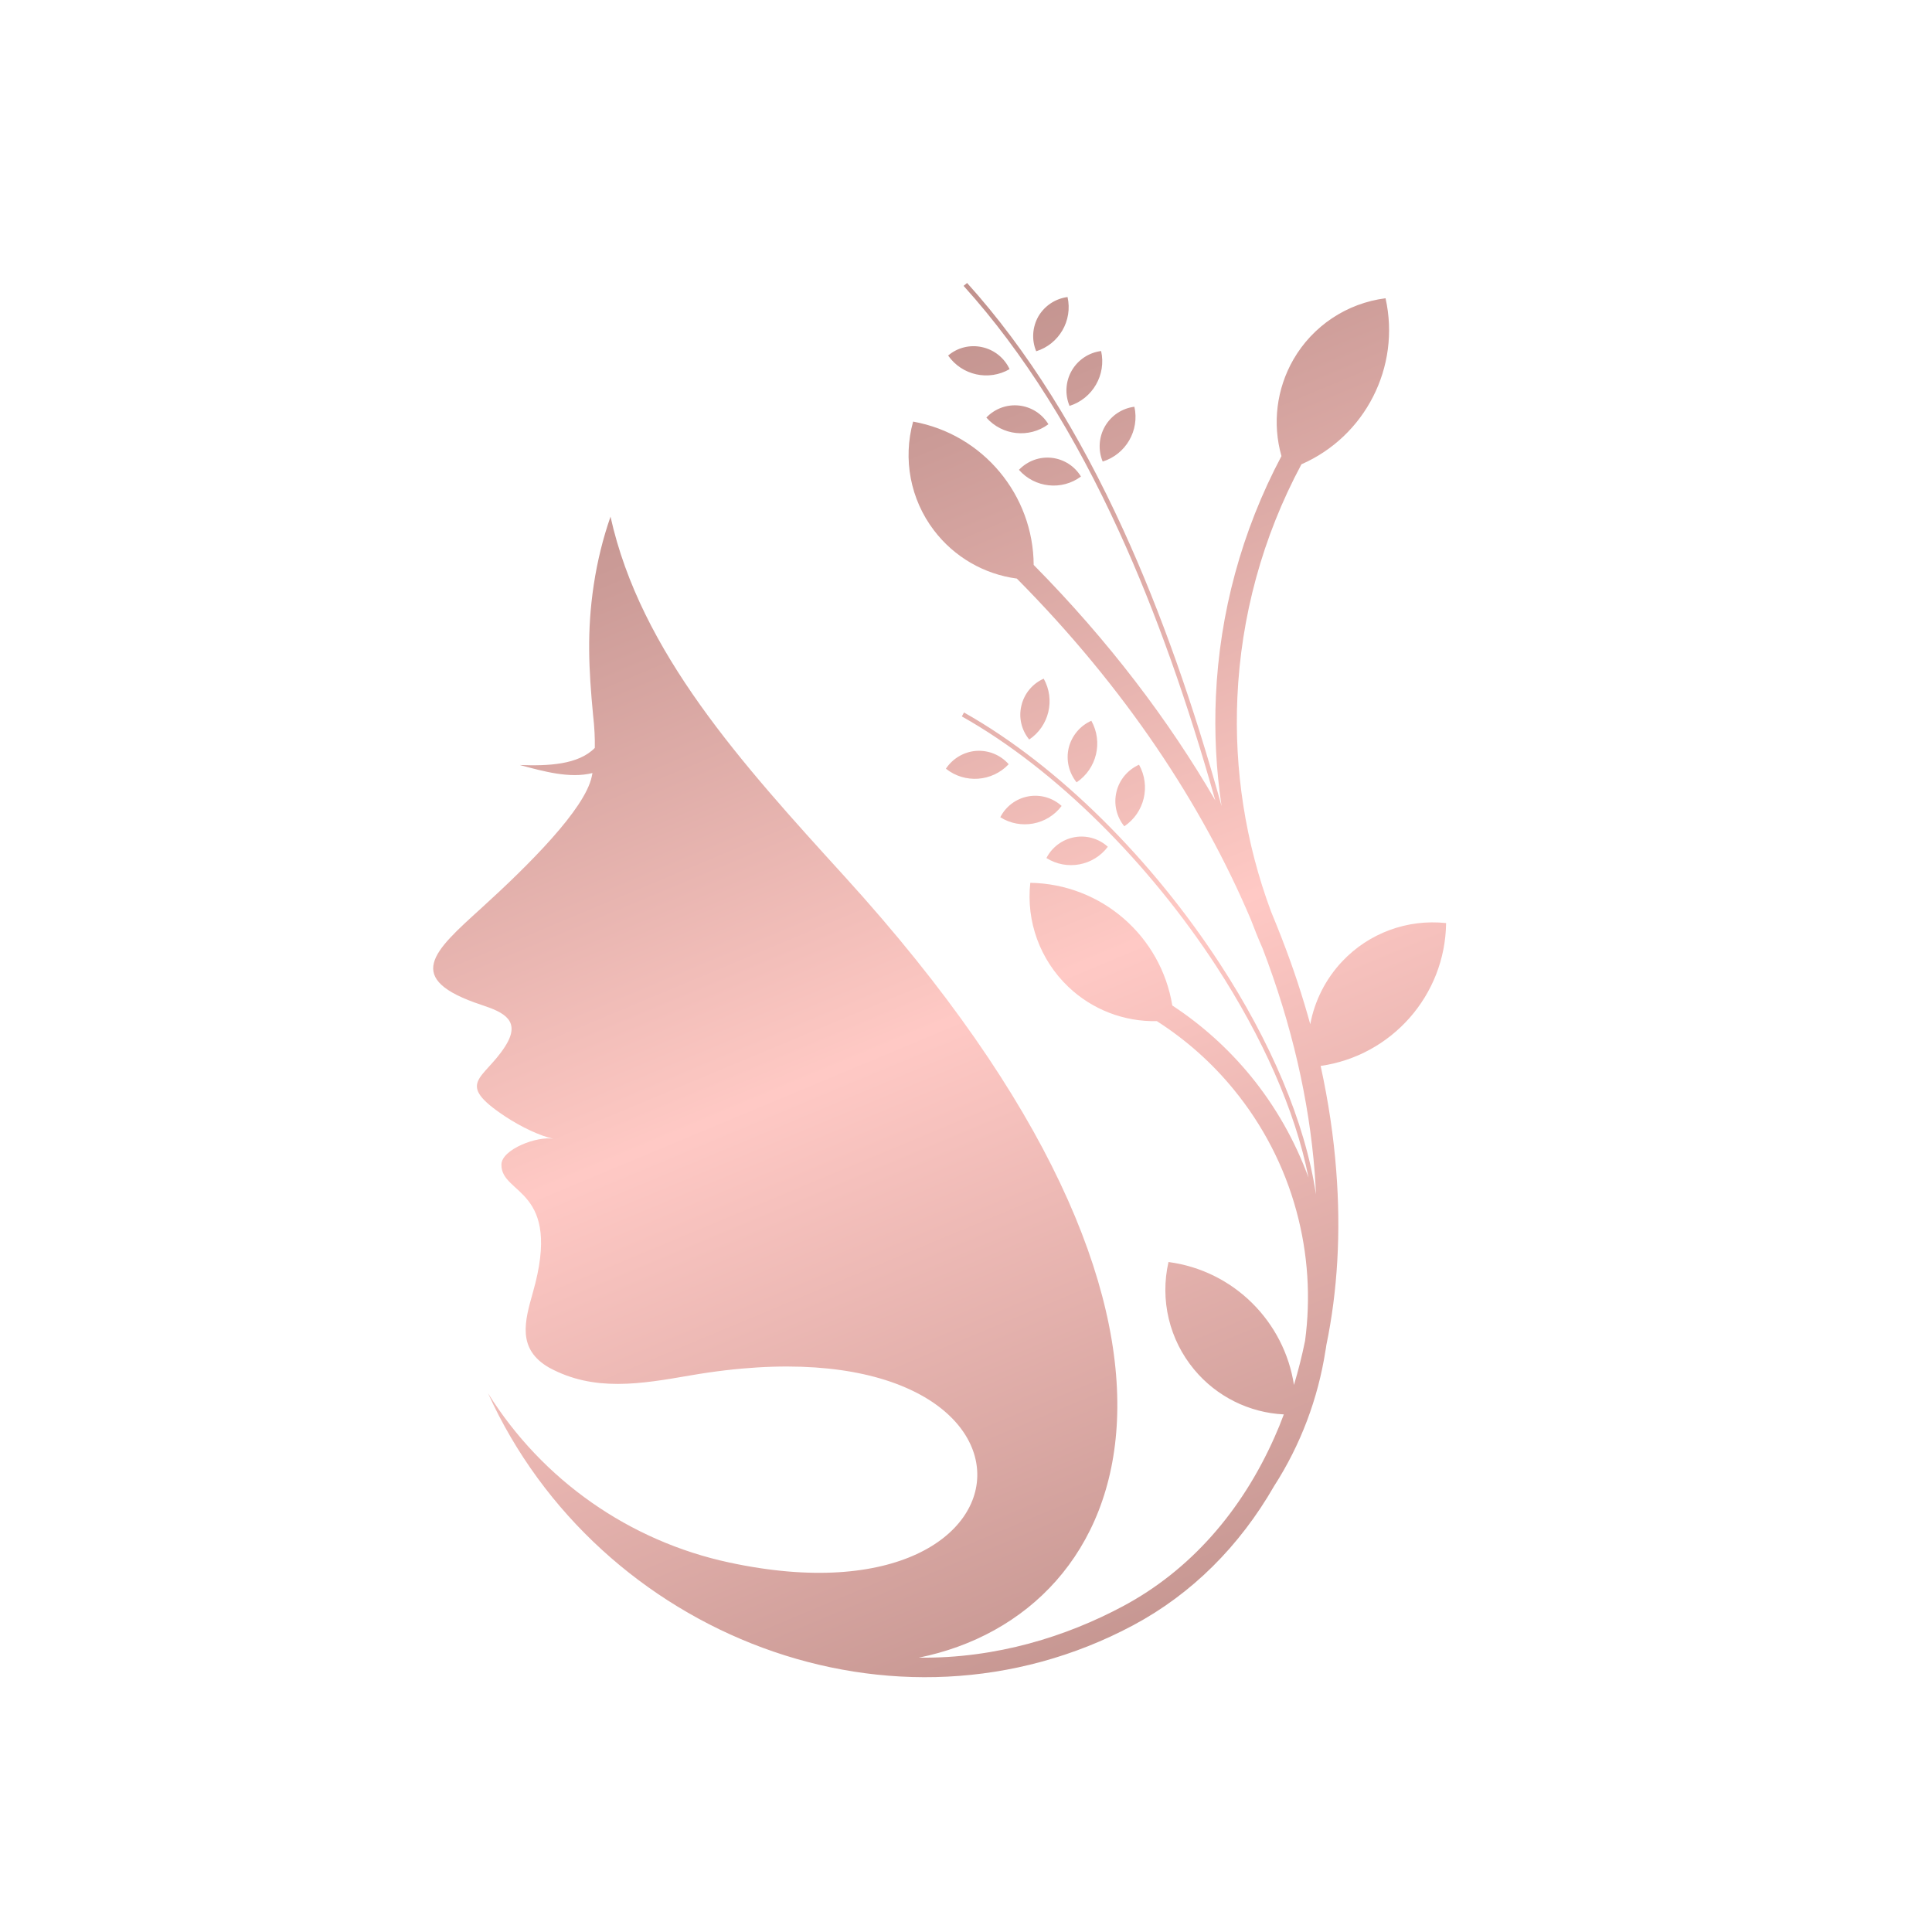 <?xml version="1.0" encoding="utf-8"?>
<!-- Generator: Adobe Illustrator 16.0.0, SVG Export Plug-In . SVG Version: 6.00 Build 0)  -->
<!DOCTYPE svg PUBLIC "-//W3C//DTD SVG 1.1//EN" "http://www.w3.org/Graphics/SVG/1.1/DTD/svg11.dtd">
<svg version="1.1" id="Calque_1" xmlns="http://www.w3.org/2000/svg" xmlns:xlink="http://www.w3.org/1999/xlink" x="0px" y="0px"
	 width="32px" height="32px" viewBox="0 0 32 32" enable-background="new 0 0 32 32" xml:space="preserve">
<linearGradient id="SVGID_1_" gradientUnits="userSpaceOnUse" x1="21.618" y1="28.615" x2="11.546" y2="4.506">
	<stop  offset="0" style="stop-color:#B98B86"/>
	<stop  offset="0.5" style="stop-color:#FFC9C5"/>
	<stop  offset="0.524" style="stop-color:#FBC6C1"/>
	<stop  offset="0.842" style="stop-color:#CB9B97"/>
	<stop  offset="1" style="stop-color:#B98B86"/>
</linearGradient>
<path fill-rule="evenodd" clip-rule="evenodd" fill="url(#SVGID_1_)" d="M17.682,4.92c0.087,0.389-0.139,0.779-0.519,0.898
	c-0.079-0.188-0.064-0.401,0.036-0.578C17.302,5.065,17.48,4.946,17.682,4.92 M15.704,5.889c0.229,0.328,0.671,0.426,1.018,0.225
	c-0.087-0.186-0.254-0.32-0.454-0.364C16.068,5.705,15.86,5.756,15.704,5.889z M16.337,6.916c0.262,0.298,0.708,0.347,1.028,0.111
	c-0.105-0.174-0.285-0.288-0.486-0.31C16.677,6.695,16.477,6.769,16.337,6.916z M18.238,5.814c0.088,0.393-0.14,0.788-0.523,0.909
	c-0.08-0.19-0.066-0.406,0.036-0.584C17.854,5.96,18.035,5.84,18.238,5.814z M16.877,7.782c0.262,0.299,0.709,0.347,1.027,0.111
	c-0.104-0.173-0.284-0.288-0.486-0.31C17.217,7.561,17.018,7.635,16.877,7.782z M18.789,6.737c0.088,0.393-0.141,0.788-0.525,0.908
	c-0.079-0.19-0.064-0.406,0.038-0.584C18.405,6.883,18.584,6.763,18.789,6.737z M17.287,11.241c0.194,0.347,0.09,0.786-0.24,1.008
	c-0.129-0.157-0.178-0.366-0.129-0.563C16.965,11.487,17.102,11.323,17.287,11.241z M15.667,12.732
	c0.313,0.25,0.765,0.217,1.04-0.074c-0.135-0.154-0.334-0.235-0.539-0.221C15.966,12.452,15.78,12.562,15.667,12.732z
	 M16.568,13.536c0.335,0.211,0.777,0.13,1.016-0.187c-0.15-0.136-0.354-0.195-0.555-0.158C16.83,13.228,16.66,13.355,16.568,13.536z
	 M18.076,11.938c0.196,0.352,0.09,0.795-0.244,1.02c-0.129-0.159-0.178-0.37-0.131-0.57C17.75,12.188,17.889,12.021,18.076,11.938z
	 M17.332,14.212c0.336,0.211,0.778,0.131,1.017-0.187c-0.149-0.136-0.355-0.195-0.554-0.158
	C17.596,13.904,17.424,14.032,17.332,14.212z M18.866,12.666c0.196,0.352,0.091,0.795-0.244,1.02c-0.13-0.159-0.178-0.37-0.13-0.57
	C18.539,12.916,18.679,12.75,18.866,12.666z M11.436,22.781c6.316-1.091,6.135,4.281,0.642,3.099
	c-1.655-0.355-3.095-1.365-3.994-2.802c1.821,4.016,6.748,5.942,10.684,3.842c0.975-0.521,1.764-1.313,2.334-2.304
	c0.443-0.688,0.729-1.454,0.852-2.245c0.006-0.029,0.01-0.059,0.014-0.089c0.186-0.896,0.244-1.871,0.164-2.894
	c-0.043-0.564-0.129-1.143-0.258-1.733c1.172-0.167,2.063-1.165,2.078-2.366c-0.641-0.069-1.277,0.165-1.719,0.633
	c-0.277,0.293-0.459,0.656-0.531,1.042c-0.127-0.46-0.279-0.926-0.461-1.394h0.002l-0.002-0.002
	c-0.061-0.156-0.123-0.313-0.189-0.471c-0.426-1.145-0.611-2.352-0.557-3.548c0.059-1.333,0.414-2.653,1.061-3.859
	c1.051-0.459,1.648-1.608,1.393-2.75c-0.641,0.082-1.205,0.457-1.527,1.016c-0.279,0.486-0.35,1.063-0.197,1.598
	c-0.66,1.245-1.025,2.605-1.086,3.981c-0.027,0.605,0.004,1.213,0.094,1.816c-0.461-1.661-0.998-3.199-1.629-4.578
	c-0.728-1.592-1.58-2.972-2.586-4.086L15.96,4.735c1.001,1.108,1.851,2.483,2.575,4.068c0.615,1.343,1.139,2.839,1.594,4.454
	c-0.768-1.323-1.764-2.64-3.008-3.9c-0.006-1.156-0.835-2.165-1.997-2.374c-0.172,0.621-0.046,1.287,0.345,1.801
	c0.335,0.441,0.83,0.727,1.373,0.799c1.799,1.815,3.07,3.747,3.875,5.645c0.061,0.161,0.125,0.321,0.195,0.479
	c0.488,1.273,0.771,2.525,0.863,3.709c0.01,0.123,0.016,0.244,0.021,0.367c-0.178-1.204-0.762-2.551-1.59-3.819
	c-1.111-1.706-2.66-3.274-4.239-4.163l-0.036,0.065c1.568,0.883,3.108,2.441,4.215,4.138c0.754,1.16,1.309,2.385,1.527,3.501
	c-0.225-0.614-0.549-1.183-0.957-1.682c-0.369-0.45-0.805-0.845-1.299-1.169c-0.187-1.146-1.169-2.012-2.352-2.032
	c-0.071,0.641,0.162,1.277,0.629,1.722c0.396,0.379,0.926,0.581,1.467,0.569c0.486,0.311,0.916,0.694,1.277,1.137
	c0.477,0.583,0.834,1.267,1.035,2.009c0.193,0.709,0.238,1.439,0.143,2.149c-0.051,0.25-0.113,0.495-0.184,0.731
	c-0.16-1.044-0.992-1.892-2.078-2.036c-0.144,0.628,0.014,1.288,0.426,1.782c0.371,0.447,0.912,0.714,1.484,0.742
	c-0.047,0.128-0.098,0.252-0.152,0.373c-0.547,1.234-1.4,2.211-2.514,2.805c-0.926,0.495-2.088,0.867-3.38,0.851
	c3.575-0.723,5.589-5.448-1.228-12.938c-1.708-1.877-3.38-3.715-3.878-5.96C9.986,8.919,9.893,9.298,9.834,9.689
	c-0.115,0.766-0.083,1.398-0.01,2.162c0.022,0.192,0.031,0.371,0.028,0.537c-0.275,0.28-0.775,0.3-1.242,0.283
	C9,12.776,9.44,12.899,9.813,12.804l-0.012,0.06c-0.115,0.538-1.036,1.458-1.829,2.178c-0.788,0.716-1.31,1.169,0.008,1.604
	c0.363,0.12,0.661,0.259,0.385,0.688c-0.352,0.55-0.845,0.596,0.003,1.158c0.263,0.174,0.576,0.322,0.796,0.37
	c-0.26-0.05-0.857,0.173-0.859,0.428c-0.005,0.511,1.017,0.379,0.521,2.118c-0.134,0.474-0.268,0.939,0.274,1.247
	C9.842,23.056,10.608,22.924,11.436,22.781z"/>
<g>
</g>
<g>
</g>
<g>
</g>
<g>
</g>
<g>
</g>
<g>
</g>
</svg>
